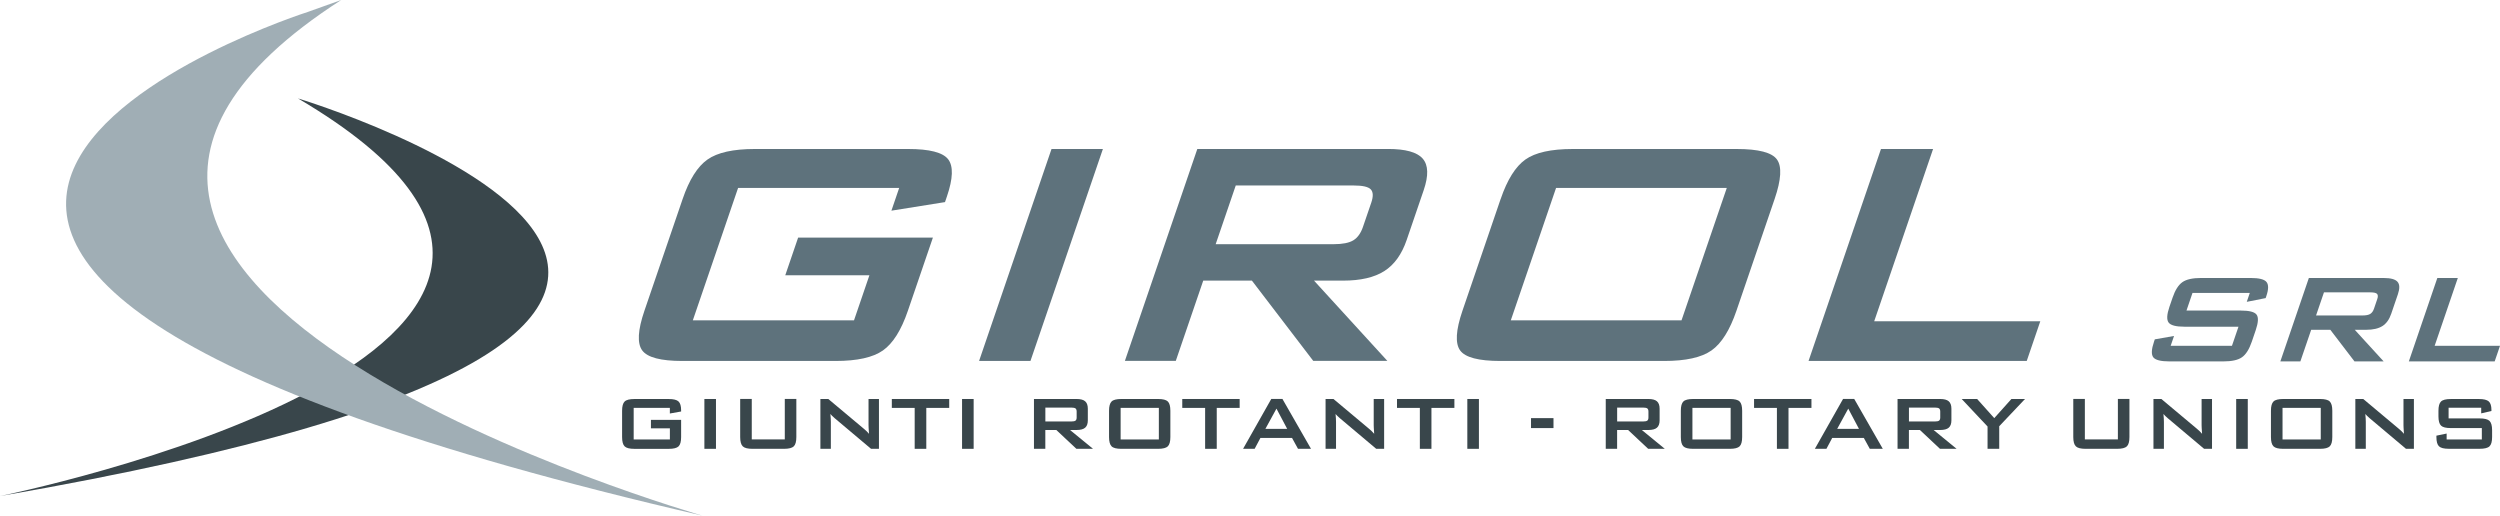<?xml version="1.0" encoding="UTF-8"?> <svg xmlns="http://www.w3.org/2000/svg" id="Capa_2" data-name="Capa 2" viewBox="0 0 794.13 163.8"><defs><style> .cls-1 { fill: #a0aeb5; } .cls-1, .cls-2, .cls-3 { stroke-width: 0px; } .cls-2 { fill: #5e727c; } .cls-3 { fill: #39464b; } </style></defs><g id="Capa_1-2" data-name="Capa 1"><g><g><path class="cls-2" d="M285.66,59.69h-51.2l-14.38,42.06h51.2l4.89-14.31h-26.73l4.09-11.97h42.81l-7.95,23.25c-2.11,6.17-4.75,10.37-7.92,12.6-3.17,2.23-8.18,3.34-15.01,3.34h-48.72c-6.84,0-11.08-1.11-12.73-3.34-1.65-2.23-1.42-6.43.69-12.6l12.15-35.53c2.09-6.12,4.72-10.29,7.89-12.52,3.17-2.23,8.17-3.34,15.01-3.34h48.72c6.79,0,11.02,1.09,12.71,3.26,1.69,2.18,1.56,6.12-.39,11.82l-.61,1.79-17.02,2.72,2.47-7.23Z"></path><polygon class="cls-2" points="311.01 114.65 334.02 47.32 350.34 47.32 327.33 114.65 311.01 114.65"></polygon><path class="cls-2" d="M357.32,114.65l23.01-67.33h60.61c5.54,0,9.21,1.02,10.99,3.07,1.79,2.05,1.89,5.38.32,9.99l-5.42,15.86c-1.56,4.56-3.93,7.85-7.1,9.87-3.18,2.02-7.54,3.03-13.08,3.03h-9.25l23.3,25.5h-23.54l-19.49-25.5h-15.46l-8.72,25.5h-16.16ZM429.99,58.91h-37.45l-6.38,18.66h37.45c2.85,0,4.95-.42,6.29-1.24,1.34-.83,2.35-2.23,3.03-4.2l2.66-7.77c.67-1.97.62-3.37-.16-4.2-.78-.83-2.59-1.24-5.44-1.24"></path><path class="cls-2" d="M476.7,63.19c2.09-6.12,4.71-10.29,7.85-12.52,3.14-2.23,8.16-3.34,15.05-3.34h52.06c6.94,0,11.21,1.11,12.8,3.34,1.6,2.23,1.35,6.4-.74,12.52l-12.14,35.53c-2.11,6.17-4.75,10.37-7.92,12.6-3.17,2.23-8.17,3.34-15.01,3.34h-52.06c-6.89,0-11.15-1.11-12.77-3.34-1.62-2.23-1.38-6.43.73-12.6l12.14-35.53ZM479.91,101.75h54.23l14.38-42.06h-54.23l-14.38,42.06Z"></path><polygon class="cls-2" points="574.49 114.65 597.5 47.32 614.05 47.32 595.34 102.06 648.1 102.06 643.8 114.65 574.49 114.65"></polygon><path class="cls-2" d="M714.67,93.05h-18.22l-1.91,5.6h17.24c2.71,0,4.39.43,5.03,1.3.64.87.55,2.51-.28,4.94l-1.24,3.64c-.83,2.43-1.87,4.08-3.13,4.96-1.26.88-3.22,1.31-5.89,1.31h-17.18c-2.73,0-4.43-.44-5.1-1.31-.67-.88-.59-2.53.24-4.96l.25-.74,6.11-1.07-1.07,3.12h19.47l2.07-6.06h-17.15c-2.71,0-4.39-.44-5.05-1.33-.65-.89-.57-2.53.25-4.94l1.02-2.97c.81-2.39,1.85-4.02,3.11-4.91,1.26-.89,3.25-1.33,5.96-1.33h15.71c2.67,0,4.36.42,5.05,1.27s.68,2.34-.05,4.48l-.22.64-6,1.19.97-2.85Z"></path><path class="cls-2" d="M724.36,114.8l9.05-26.49h23.84c2.18,0,3.62.4,4.33,1.21.7.81.74,2.12.12,3.93l-2.13,6.24c-.61,1.79-1.54,3.09-2.79,3.88-1.25.79-2.97,1.19-5.15,1.19h-3.64l9.17,10.03h-9.26l-7.67-10.03h-6.08l-3.43,10.03h-6.36ZM752.94,92.87h-14.73l-2.51,7.34h14.73c1.12,0,1.95-.16,2.48-.49.53-.33.93-.88,1.19-1.65l1.04-3.06c.27-.77.24-1.32-.06-1.65-.31-.33-1.02-.49-2.14-.49"></path><polygon class="cls-2" points="765.17 114.8 774.22 88.31 780.73 88.31 773.37 109.85 794.13 109.85 792.44 114.8 765.17 114.8"></polygon><path class="cls-3" d="M212.79,129.57h-11.5v10.02h11.5v-3.52h-6.02v-2.69h9.59v5.45c0,1.45-.27,2.43-.81,2.96-.54.52-1.58.79-3.11.79h-10.91c-1.54,0-2.57-.26-3.11-.79-.54-.53-.81-1.51-.81-2.96v-8.34c0-1.44.27-2.42.81-2.95.54-.53,1.58-.79,3.11-.79h10.91c1.52,0,2.55.26,3.1.78.55.52.82,1.46.82,2.82v.36l-3.58.64v-1.77Z"></path><rect class="cls-3" x="223.75" y="126.74" width="3.68" height="15.83"></rect><path class="cls-3" d="M238.8,126.73v12.85h10.49v-12.85h3.67v12.09c0,1.45-.27,2.43-.81,2.96-.54.52-1.58.79-3.11.79h-10c-1.53,0-2.56-.26-3.1-.79-.54-.52-.82-1.51-.82-2.96v-12.09h3.68Z"></path><path class="cls-3" d="M260.6,142.57v-15.83h2.51l11.14,9.33c.38.31.71.6,1,.88.29.27.55.56.79.85-.06-.89-.1-1.52-.12-1.89-.02-.37-.03-.65-.03-.86v-8.31h3.31v15.83h-2.51l-11.61-9.78c-.28-.25-.52-.47-.73-.67-.21-.2-.4-.4-.58-.61.05.49.09.95.11,1.38.02.44.04.81.04,1.13v8.55h-3.31Z"></path><polygon class="cls-3" points="294.24 129.57 294.24 142.57 290.55 142.57 290.55 129.57 283.29 129.57 283.29 126.74 301.52 126.74 301.52 129.57 294.24 129.57"></polygon><rect class="cls-3" x="305.6" y="126.74" width="3.68" height="15.83"></rect><path class="cls-3" d="M328.44,142.57v-15.83h13.53c1.26,0,2.17.24,2.73.73.56.49.85,1.27.85,2.34v3.71c0,1.07-.28,1.85-.85,2.34-.56.49-1.47.73-2.73.73h-2.07l7.3,5.98h-5.28l-6.38-5.98h-3.49v5.98h-3.62ZM340.34,129.48h-8.28v4.4h8.28c.64,0,1.07-.09,1.31-.28.23-.19.35-.51.35-.98v-1.9c0-.46-.12-.78-.35-.97-.24-.18-.67-.28-1.31-.28"></path><path class="cls-3" d="M352.29,130.48c0-1.44.27-2.42.81-2.95.54-.53,1.58-.79,3.11-.79h11.64c1.54,0,2.57.26,3.11.79.54.53.81,1.51.81,2.95v8.34c0,1.45-.27,2.43-.81,2.96-.54.52-1.58.79-3.11.79h-11.64c-1.54,0-2.58-.26-3.11-.79-.54-.53-.81-1.51-.81-2.96v-8.34ZM355.97,139.59h12.14v-10.02h-12.14v10.02Z"></path><polygon class="cls-3" points="386.5 129.57 386.5 142.57 382.81 142.57 382.81 129.57 375.55 129.57 375.55 126.74 393.78 126.74 393.78 129.57 386.5 129.57"></polygon><path class="cls-3" d="M394.87,142.56l8.95-15.83h3.55l9.07,15.83h-4.13l-1.9-3.46h-10.03l-1.84,3.46h-3.67ZM401.95,136.24h6.93l-3.41-6.44-3.52,6.44Z"></path><path class="cls-3" d="M421.07,142.57v-15.83h2.51l11.14,9.33c.38.31.71.6,1,.88.29.27.55.56.79.85-.06-.89-.1-1.52-.12-1.89-.02-.37-.03-.65-.03-.86v-8.31h3.31v15.83h-2.51l-11.61-9.78c-.28-.25-.52-.47-.73-.67-.21-.2-.4-.4-.58-.61.05.49.09.95.11,1.38.02.44.04.81.04,1.13v8.55h-3.31Z"></path><polygon class="cls-3" points="454.7 129.57 454.7 142.57 451.02 142.57 451.02 129.57 443.76 129.57 443.76 126.74 461.99 126.74 461.99 129.57 454.7 129.57"></polygon><rect class="cls-3" x="466.1" y="126.74" width="3.68" height="15.83"></rect><rect class="cls-3" x="486.33" y="132.82" width="7.14" height="3.16"></rect><path class="cls-3" d="M510.07,142.57v-15.83h13.53c1.26,0,2.17.24,2.73.73.56.49.85,1.27.85,2.34v3.71c0,1.07-.28,1.85-.85,2.34-.56.49-1.47.73-2.73.73h-2.07l7.3,5.98h-5.28l-6.38-5.98h-3.49v5.98h-3.62ZM521.97,129.48h-8.28v4.4h8.28c.64,0,1.07-.09,1.31-.28.23-.19.35-.51.35-.98v-1.9c0-.46-.12-.78-.35-.97-.24-.18-.67-.28-1.31-.28"></path><path class="cls-3" d="M533.92,130.48c0-1.44.27-2.42.81-2.95.54-.53,1.58-.79,3.11-.79h11.64c1.54,0,2.58.26,3.11.79.54.53.81,1.51.81,2.95v8.34c0,1.45-.27,2.43-.81,2.96-.54.52-1.58.79-3.11.79h-11.64c-1.54,0-2.57-.26-3.11-.79-.54-.53-.81-1.51-.81-2.96v-8.34ZM537.6,139.59h12.14v-10.02h-12.14v10.02Z"></path><polygon class="cls-3" points="568.12 129.57 568.12 142.57 564.44 142.57 564.44 129.57 557.18 129.57 557.18 126.74 575.41 126.74 575.41 129.57 568.12 129.57"></polygon><path class="cls-3" d="M576.5,142.56l8.95-15.83h3.55l9.07,15.83h-4.13l-1.9-3.46h-10.03l-1.84,3.46h-3.67ZM583.58,136.24h6.93l-3.41-6.44-3.52,6.44Z"></path><path class="cls-3" d="M602.76,142.57v-15.83h13.53c1.26,0,2.17.24,2.73.73.56.49.85,1.27.85,2.34v3.71c0,1.07-.28,1.85-.85,2.34-.56.49-1.47.73-2.73.73h-2.07l7.3,5.98h-5.28l-6.38-5.98h-3.49v5.98h-3.62ZM614.66,129.48h-8.28v4.4h8.28c.64,0,1.07-.09,1.31-.28.23-.19.35-.51.35-.98v-1.9c0-.46-.12-.78-.35-.97-.24-.18-.67-.28-1.31-.28"></path><polygon class="cls-3" points="631.35 142.57 631.35 135.48 623.13 126.74 628.04 126.74 633.48 132.82 638.93 126.74 643.25 126.74 635.06 135.39 635.06 142.57 631.35 142.57"></polygon><path class="cls-3" d="M662.26,126.73v12.85h10.49v-12.85h3.67v12.09c0,1.45-.27,2.43-.81,2.96-.54.52-1.58.79-3.11.79h-10c-1.53,0-2.56-.26-3.1-.79-.54-.52-.82-1.51-.82-2.96v-12.09h3.68Z"></path><path class="cls-3" d="M684.05,142.57v-15.83h2.51l11.14,9.33c.38.31.71.6,1,.88.29.27.55.56.79.85-.06-.89-.1-1.52-.12-1.89-.02-.37-.03-.65-.03-.86v-8.31h3.31v15.83h-2.51l-11.61-9.78c-.28-.25-.52-.47-.73-.67-.21-.2-.4-.4-.58-.61.05.49.09.95.11,1.38.02.44.04.81.04,1.13v8.55h-3.31Z"></path><rect class="cls-3" x="710.33" y="126.74" width="3.68" height="15.83"></rect><path class="cls-3" d="M721.37,130.48c0-1.44.27-2.42.81-2.95.54-.53,1.58-.79,3.11-.79h11.65c1.54,0,2.58.26,3.11.79.54.53.81,1.51.81,2.95v8.34c0,1.45-.27,2.43-.81,2.96-.54.52-1.58.79-3.11.79h-11.65c-1.54,0-2.57-.26-3.11-.79-.54-.53-.81-1.51-.81-2.96v-8.34ZM725.05,139.59h12.14v-10.02h-12.14v10.02Z"></path><path class="cls-3" d="M748.18,142.57v-15.83h2.51l11.14,9.33c.38.31.71.6,1,.88.29.27.55.56.79.85-.06-.89-.1-1.52-.12-1.89-.02-.37-.03-.65-.03-.86v-8.31h3.31v15.83h-2.51l-11.61-9.78c-.28-.25-.52-.47-.73-.67-.21-.2-.4-.4-.58-.61.05.49.09.95.11,1.38.02.44.04.81.04,1.13v8.55h-3.31Z"></path><path class="cls-3" d="M788.16,129.51h-10.36v3.4h9.86c1.55,0,2.59.26,3.14.79.54.53.82,1.51.82,2.95v2.17c0,1.44-.27,2.42-.82,2.95-.54.53-1.59.79-3.14.79h-9.77c-1.55,0-2.59-.26-3.14-.79-.55-.53-.82-1.51-.82-2.95v-.43l3.25-.67v1.87h11.18v-3.61h-9.86c-1.54,0-2.57-.26-3.11-.79s-.81-1.51-.81-2.95v-1.75c0-1.44.27-2.42.81-2.95.54-.53,1.58-.79,3.11-.79h8.98c1.49,0,2.51.26,3.08.76.56.51.85,1.41.85,2.71v.33l-3.25.76v-1.8Z"></path></g><path class="cls-3" d="M94.65,31.26S325.76,101.11,0,157.58c-1.23.22,230.67-46.24,94.65-126.32"></path><path class="cls-1" d="M97.84,3.77s-238.71,76.04,125.3,160.03c1.07.25-256.35-72.68-114.75-163.8"></path></g></g></svg> 